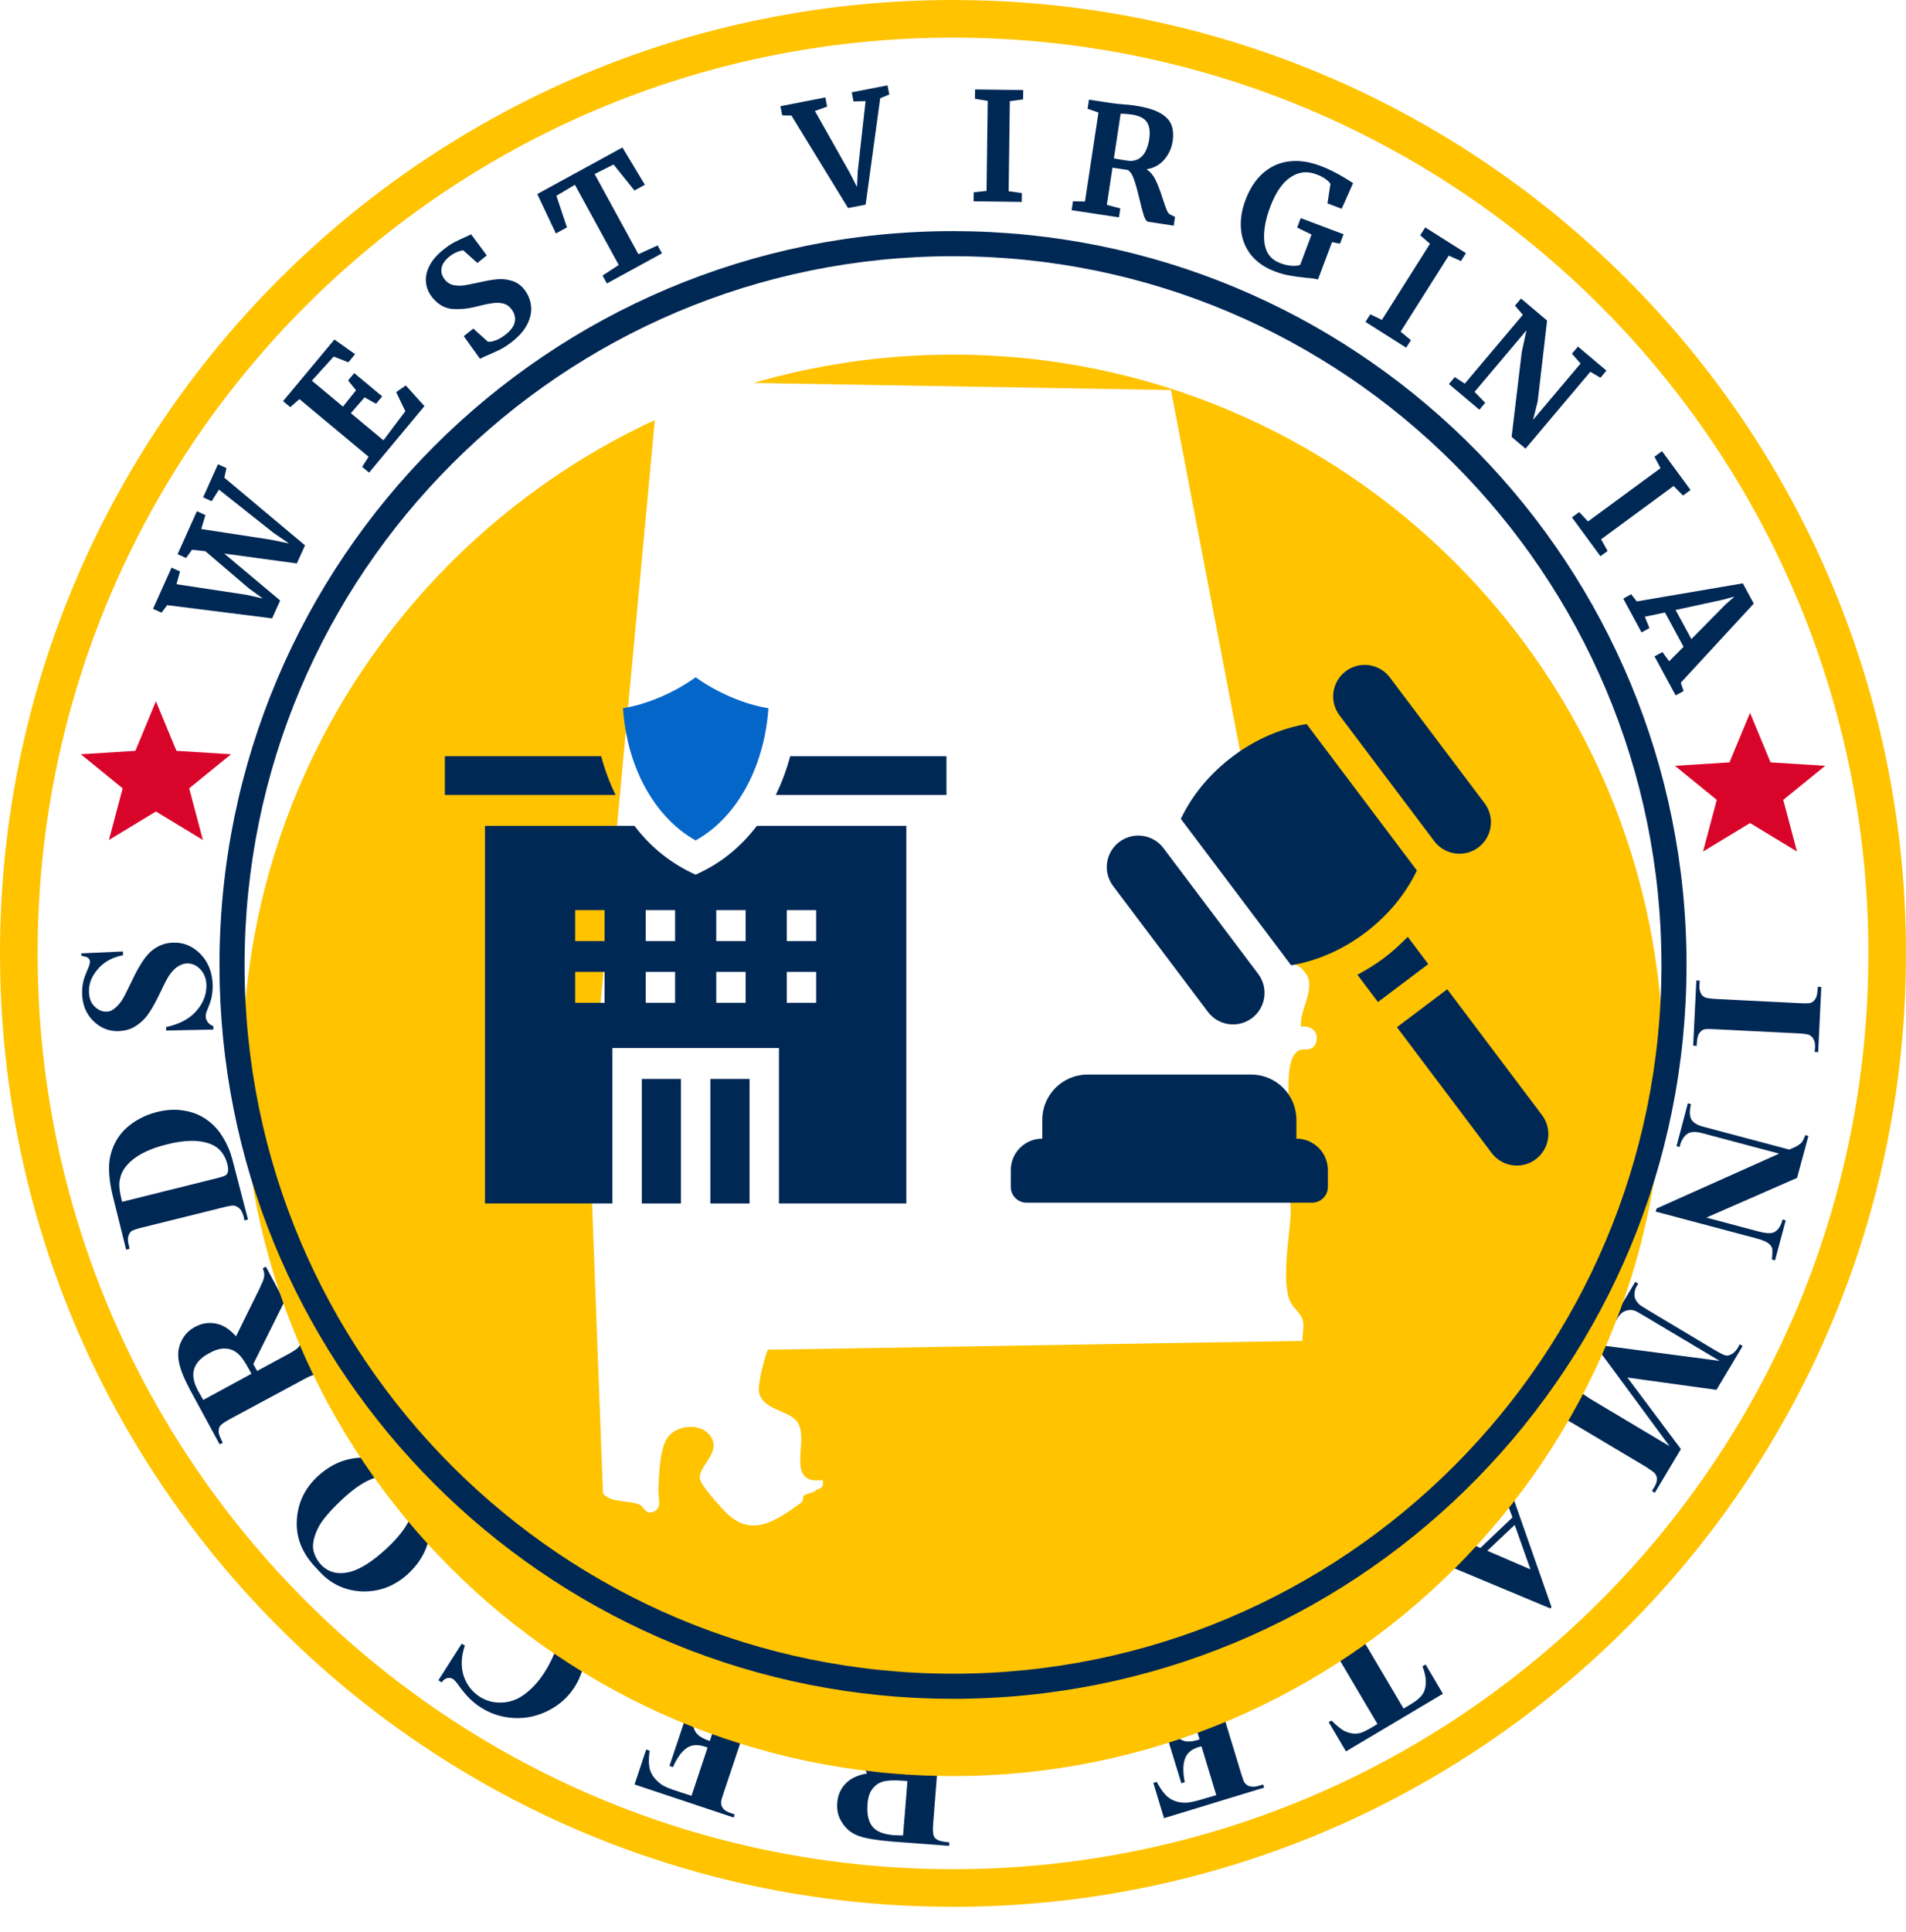 <svg width="76" height="77" viewBox="0 0 76 77" fill="none" xmlns="http://www.w3.org/2000/svg">
<path d="M76 38C76 58.987 58.987 76 38 76C17.013 76 0 58.987 0 38C0 17.013 17.013 0 38 0C58.987 0 76 17.013 76 38Z" fill="white"/>
<path d="M74.5 38C74.5 17.842 58.158 1.5 38 1.5C17.842 1.5 1.5 17.842 1.5 38C1.5 58.158 17.842 74.5 38 74.5V76L37.02 75.987C16.812 75.475 0.524 59.188 0.013 38.98L0 38C3.4629e-07 17.013 17.013 3.46311e-07 38 0L38.98 0.013C59.514 0.533 76 17.341 76 38L75.987 38.98C75.467 59.514 58.659 76 38 76V74.5C58.158 74.5 74.5 58.158 74.5 38Z" fill="#FFC300"/>
<path d="M9.212 30.063L7.036 29.926L6.217 27.952L5.398 29.926L3.224 30.063L4.891 31.42L4.344 33.479L6.217 32.344L8.09 33.479L7.543 31.42L9.212 30.063Z" fill="#D90429"/>
<path d="M67.652 41.688L67.514 41.675L67.64 39.077L67.778 39.09L67.765 39.253C67.753 39.404 67.778 39.517 67.828 39.604C67.853 39.667 67.916 39.717 67.991 39.755C68.054 39.78 68.205 39.805 68.456 39.818L71.732 39.981C71.983 39.993 72.146 39.993 72.209 39.968C72.272 39.943 72.334 39.893 72.384 39.818C72.435 39.742 72.46 39.629 72.472 39.491L72.485 39.328L72.623 39.341L72.497 41.939L72.359 41.926L72.372 41.763C72.384 41.613 72.359 41.5 72.309 41.412C72.284 41.349 72.221 41.299 72.146 41.249C72.083 41.224 71.933 41.199 71.681 41.186L68.405 41.023C68.154 41.01 67.991 41.01 67.928 41.035C67.866 41.06 67.803 41.111 67.753 41.186C67.703 41.261 67.677 41.374 67.665 41.512L67.652 41.688Z" fill="#002855"/>
<path d="M71.656 46.947L68.041 48.529L70.112 49.081C70.401 49.157 70.602 49.169 70.728 49.119C70.891 49.044 71.016 48.868 71.079 48.604L71.204 48.642L70.778 50.236L70.652 50.199C70.677 49.985 70.677 49.847 70.665 49.759C70.64 49.684 70.59 49.608 70.502 49.546C70.414 49.483 70.263 49.42 70.037 49.358L66.02 48.291L66.058 48.165L70.941 45.981L67.878 45.165C67.602 45.09 67.401 45.102 67.263 45.203C67.138 45.303 67.05 45.441 67 45.604L66.975 45.717L66.849 45.68L67.301 43.973L67.426 44.01C67.364 44.274 67.364 44.475 67.439 44.613C67.514 44.751 67.69 44.851 67.941 44.914L71.343 45.818L71.493 45.755C71.644 45.692 71.757 45.617 71.82 45.554C71.882 45.492 71.933 45.379 71.983 45.24L72.108 45.278L71.656 46.947Z" fill="#002855"/>
<path d="M64.891 54.905L67.025 57.755L65.983 59.499L65.87 59.424L65.958 59.286C66.033 59.16 66.071 59.047 66.071 58.947C66.071 58.872 66.046 58.809 65.995 58.734C65.958 58.683 65.832 58.596 65.619 58.457L62.795 56.776C62.581 56.65 62.431 56.575 62.368 56.562C62.305 56.55 62.217 56.575 62.142 56.625C62.067 56.675 61.979 56.75 61.903 56.876L61.816 57.014L61.703 56.939L63.033 54.704L63.146 54.78L63.058 54.918C62.983 55.043 62.945 55.156 62.945 55.257C62.945 55.332 62.97 55.395 63.02 55.47C63.058 55.52 63.184 55.608 63.397 55.746L66.573 57.642L63.648 53.675L63.698 53.6L68.569 54.24L65.556 52.445C65.343 52.319 65.217 52.244 65.154 52.232C65.029 52.194 64.916 52.206 64.79 52.257C64.665 52.307 64.552 52.432 64.439 52.633L64.326 52.558L65.205 51.089L65.318 51.165L65.293 51.215C65.23 51.303 65.192 51.403 65.18 51.504C65.167 51.604 65.167 51.692 65.205 51.767C65.23 51.843 65.293 51.918 65.38 52.006C65.405 52.018 65.506 52.093 65.694 52.206L68.405 53.826C68.619 53.951 68.769 54.026 68.832 54.026C68.895 54.039 68.97 54.014 69.058 53.964C69.146 53.914 69.221 53.838 69.297 53.713L69.372 53.575L69.485 53.65L68.443 55.395L64.891 54.905Z" fill="#002855"/>
<path d="M59.029 61.696L60.309 60.478L60.121 59.976C60.058 59.813 59.995 59.688 59.92 59.612C59.82 59.512 59.707 59.474 59.581 59.499C59.506 59.512 59.368 59.612 59.167 59.775L59.079 59.675L60.284 58.533L60.372 58.633C60.259 58.771 60.209 58.934 60.209 59.098C60.209 59.261 60.284 59.549 60.422 59.938L61.866 64.056L61.816 64.106L57.699 62.386C57.309 62.223 57.033 62.148 56.883 62.148C56.77 62.148 56.657 62.198 56.531 62.298L56.443 62.198L58.188 60.541L58.276 60.642L58.201 60.704C58.062 60.842 57.975 60.955 57.962 61.043C57.95 61.106 57.975 61.169 58.025 61.219C58.05 61.257 58.088 61.282 58.138 61.307C58.15 61.319 58.251 61.357 58.414 61.432L59.029 61.696ZM59.305 61.809L61.025 62.549L60.397 60.779L59.305 61.809Z" fill="#002855"/>
<path d="M53.669 69.805L52.979 68.637L53.092 68.575C53.318 68.8 53.506 68.951 53.657 69.014C53.807 69.077 53.971 69.114 54.159 69.089C54.259 69.077 54.41 69.014 54.611 68.901L54.925 68.713L52.966 65.399C52.841 65.186 52.74 65.047 52.69 65.01C52.627 64.972 52.552 64.947 52.464 64.947C52.376 64.947 52.263 64.985 52.138 65.06L52 65.148L51.925 65.035L54.171 63.704L54.247 63.817L54.109 63.905C53.983 63.98 53.895 64.056 53.845 64.144C53.807 64.206 53.795 64.282 53.807 64.37C53.82 64.432 53.883 64.57 54.008 64.784L55.966 68.098L56.28 67.909C56.569 67.734 56.745 67.558 56.807 67.357C56.895 67.081 56.858 66.767 56.719 66.416L56.845 66.34L57.535 67.508L53.669 69.805Z" fill="#002855"/>
<path d="M48.498 71.549L47.908 69.604L47.807 69.629C47.506 69.717 47.318 69.88 47.242 70.118C47.167 70.344 47.167 70.658 47.242 71.035L47.104 71.073L46.339 68.575L46.477 68.537C46.59 68.801 46.715 69.001 46.853 69.152C46.992 69.303 47.142 69.378 47.28 69.403C47.418 69.428 47.606 69.403 47.833 69.328L47.418 67.985C47.343 67.721 47.28 67.57 47.242 67.508C47.205 67.445 47.142 67.42 47.079 67.407C47.004 67.382 46.904 67.395 46.766 67.445L46.477 67.533C46.038 67.671 45.711 67.884 45.498 68.173C45.297 68.462 45.197 68.838 45.209 69.29L45.084 69.328L44.833 67.746L48.95 66.491L48.987 66.617L48.824 66.667C48.686 66.704 48.586 66.767 48.51 66.842C48.46 66.893 48.435 66.968 48.422 67.056C48.41 67.119 48.447 67.269 48.523 67.508L49.477 70.646C49.54 70.859 49.59 70.997 49.615 71.035C49.665 71.11 49.728 71.16 49.803 71.186C49.916 71.223 50.042 71.223 50.205 71.173L50.368 71.123L50.406 71.248L46.414 72.466L45.987 71.06L46.125 71.022C46.301 71.349 46.464 71.562 46.64 71.675C46.803 71.788 47.017 71.851 47.268 71.851C47.406 71.851 47.669 71.8 48.021 71.688L48.498 71.549Z" fill="#002855"/>
<path d="M36.197 70.721L36.31 69.328C36.335 69.064 36.322 68.888 36.297 68.813C36.272 68.738 36.222 68.675 36.134 68.637C36.059 68.587 35.895 68.562 35.669 68.537L35.682 68.399L38.23 68.6L38.218 68.738C37.992 68.725 37.828 68.725 37.741 68.763C37.653 68.801 37.59 68.851 37.552 68.914C37.515 68.976 37.489 69.152 37.464 69.416L37.213 72.641C37.188 72.905 37.201 73.081 37.226 73.156C37.251 73.231 37.301 73.294 37.389 73.332C37.464 73.382 37.628 73.407 37.853 73.432L37.841 73.57L35.531 73.395C34.929 73.344 34.49 73.269 34.226 73.169C33.95 73.068 33.736 72.893 33.586 72.654C33.423 72.416 33.36 72.152 33.385 71.851C33.41 71.487 33.573 71.186 33.849 70.972C34.025 70.834 34.276 70.734 34.577 70.683L33.511 68.901C33.372 68.675 33.272 68.525 33.209 68.474C33.109 68.386 32.996 68.336 32.87 68.324L32.883 68.186L34.452 68.311L35.883 70.696L36.197 70.721ZM36.008 73.156L36.184 70.985L35.971 70.972C35.632 70.947 35.368 70.96 35.205 71.01C35.029 71.06 34.891 71.16 34.778 71.311C34.665 71.462 34.603 71.675 34.59 71.939C34.565 72.315 34.628 72.604 34.791 72.805C34.954 73.006 35.23 73.106 35.632 73.144L36.008 73.156Z" fill="#002855"/>
<path d="M27.573 71.575L28.213 69.654L28.113 69.617C27.812 69.516 27.561 69.541 27.372 69.679C27.172 69.817 26.996 70.068 26.833 70.433L26.695 70.382L27.523 67.909L27.661 67.96C27.599 68.236 27.586 68.474 27.611 68.675C27.649 68.876 27.712 69.027 27.812 69.127C27.912 69.228 28.076 69.315 28.301 69.391L28.741 68.06C28.829 67.796 28.866 67.633 28.866 67.571C28.866 67.508 28.841 67.445 28.791 67.382C28.741 67.32 28.653 67.269 28.515 67.232L28.226 67.131C27.787 66.981 27.398 66.968 27.059 67.081C26.72 67.194 26.431 67.445 26.168 67.822L26.042 67.784L26.758 66.353L30.849 67.721L30.812 67.847L30.649 67.796C30.511 67.746 30.398 67.734 30.297 67.759C30.222 67.771 30.159 67.809 30.096 67.884C30.046 67.935 29.996 68.073 29.908 68.311L28.866 71.424C28.791 71.638 28.753 71.775 28.753 71.826C28.753 71.914 28.766 71.989 28.816 72.052C28.879 72.152 28.992 72.215 29.142 72.265L29.293 72.315L29.255 72.441L25.302 71.123L25.766 69.73L25.904 69.78C25.854 70.144 25.866 70.42 25.942 70.608C26.017 70.796 26.155 70.96 26.356 71.11C26.469 71.198 26.707 71.299 27.071 71.412L27.573 71.575Z" fill="#002855"/>
<path d="M17.482 66.968L18.41 65.512L18.536 65.587C18.385 66.026 18.373 66.428 18.486 66.792C18.611 67.156 18.825 67.432 19.138 67.633C19.402 67.796 19.691 67.872 20.005 67.859C20.318 67.847 20.607 67.746 20.858 67.57C21.184 67.344 21.473 67.031 21.712 66.654C21.95 66.278 22.126 65.901 22.226 65.537C22.327 65.173 22.327 64.834 22.226 64.545C22.126 64.257 21.913 64.018 21.586 63.805C21.323 63.642 21.046 63.541 20.745 63.516C20.456 63.491 20.092 63.541 19.666 63.679L19.892 63.315C20.281 63.215 20.645 63.19 20.971 63.252C21.297 63.303 21.636 63.441 21.975 63.654C22.427 63.943 22.766 64.282 23.005 64.683C23.243 65.085 23.343 65.512 23.318 65.976C23.293 66.428 23.155 66.855 22.917 67.231C22.666 67.633 22.314 67.947 21.875 68.173C21.436 68.399 20.971 68.499 20.494 68.474C20.017 68.449 19.565 68.311 19.163 68.047C18.862 67.859 18.599 67.596 18.348 67.257C18.21 67.056 18.109 66.943 18.059 66.918C17.996 66.88 17.921 66.868 17.846 66.88C17.77 66.893 17.682 66.955 17.607 67.056L17.482 66.968Z" fill="#002855"/>
<path d="M12.649 62.537C12.084 61.972 11.808 61.345 11.833 60.642C11.858 59.939 12.134 59.336 12.674 58.834C13.139 58.407 13.666 58.156 14.268 58.106C15.072 58.031 15.774 58.32 16.39 58.972C17.005 59.625 17.256 60.34 17.143 61.119C17.055 61.734 16.766 62.261 16.289 62.713C15.749 63.215 15.122 63.453 14.419 63.428C13.716 63.391 13.126 63.102 12.649 62.537ZM12.787 62.349C13.101 62.688 13.502 62.776 14.005 62.638C14.419 62.512 14.883 62.211 15.411 61.721C16.038 61.144 16.39 60.604 16.477 60.102C16.54 59.751 16.452 59.449 16.189 59.173C16.013 58.985 15.825 58.872 15.624 58.834C15.36 58.784 15.059 58.834 14.733 58.985C14.394 59.135 14.03 59.399 13.628 59.776C13.151 60.227 12.825 60.604 12.674 60.918C12.524 61.232 12.461 61.508 12.486 61.734C12.524 61.96 12.624 62.16 12.787 62.349Z" fill="#002855"/>
<path d="M10.252 54.642L11.482 53.977C11.72 53.851 11.858 53.751 11.908 53.688C11.959 53.625 11.971 53.55 11.971 53.45C11.971 53.349 11.908 53.211 11.808 53.01L11.933 52.947L13.151 55.194L13.025 55.257C12.912 55.056 12.825 54.931 12.749 54.88C12.674 54.83 12.599 54.805 12.523 54.805C12.448 54.805 12.285 54.88 12.059 55.006L9.21 56.537C8.971 56.663 8.833 56.763 8.783 56.826C8.733 56.889 8.72 56.964 8.72 57.065C8.72 57.153 8.783 57.303 8.883 57.504L8.758 57.567L7.653 55.533C7.364 55.006 7.189 54.592 7.139 54.303C7.076 54.014 7.101 53.738 7.214 53.487C7.327 53.236 7.515 53.023 7.779 52.885C8.105 52.709 8.431 52.684 8.77 52.797C8.984 52.872 9.197 53.023 9.41 53.261L10.327 51.404C10.44 51.165 10.515 51.002 10.528 50.914C10.553 50.789 10.528 50.663 10.477 50.55L10.603 50.487L11.344 51.868L10.101 54.366L10.252 54.642ZM8.105 55.797L10.025 54.755L9.925 54.567C9.762 54.266 9.611 54.052 9.473 53.939C9.335 53.826 9.172 53.751 8.984 53.751C8.795 53.738 8.582 53.801 8.356 53.927C8.017 54.102 7.816 54.316 7.741 54.567C7.666 54.805 7.716 55.106 7.904 55.445L8.105 55.797Z" fill="#002855"/>
<path d="M9.888 48.604L9.749 48.642L9.712 48.479C9.674 48.341 9.624 48.24 9.561 48.177C9.498 48.115 9.423 48.077 9.335 48.052C9.285 48.039 9.122 48.065 8.883 48.127L5.695 48.918C5.444 48.981 5.293 49.031 5.243 49.069C5.193 49.106 5.143 49.182 5.118 49.27C5.093 49.357 5.093 49.47 5.13 49.608L5.168 49.772L5.03 49.809L4.49 47.638C4.352 47.06 4.314 46.571 4.377 46.182C4.465 45.705 4.678 45.303 5.005 44.989C5.344 44.675 5.758 44.45 6.247 44.324C6.586 44.236 6.913 44.211 7.226 44.249C7.54 44.286 7.816 44.374 8.042 44.5C8.268 44.625 8.469 44.788 8.645 44.989C8.821 45.19 8.971 45.441 9.109 45.755C9.172 45.893 9.247 46.119 9.323 46.433L9.888 48.604ZM4.867 47.901L8.645 46.96C8.846 46.91 8.959 46.872 9.009 46.834C9.059 46.797 9.072 46.759 9.084 46.709C9.109 46.633 9.097 46.533 9.072 46.42C8.971 46.019 8.758 45.755 8.444 45.617C8.005 45.428 7.402 45.416 6.637 45.617C6.021 45.767 5.544 45.993 5.218 46.282C4.967 46.508 4.816 46.759 4.779 47.023C4.729 47.211 4.766 47.5 4.867 47.901Z" fill="#002855"/>
<path d="M3.247 37.998L4.904 37.922V38.073C4.49 38.148 4.151 38.337 3.913 38.613C3.662 38.901 3.536 39.203 3.549 39.517C3.549 39.768 3.624 39.968 3.762 40.106C3.9 40.245 4.051 40.32 4.227 40.32C4.34 40.32 4.44 40.295 4.515 40.232C4.628 40.157 4.741 40.044 4.854 39.881C4.929 39.768 5.068 39.492 5.268 39.077C5.545 38.487 5.808 38.086 6.059 37.885C6.31 37.684 6.599 37.571 6.925 37.571C7.339 37.558 7.703 37.722 8.005 38.035C8.306 38.349 8.469 38.763 8.482 39.266C8.482 39.416 8.469 39.567 8.444 39.717C8.419 39.855 8.356 40.031 8.268 40.245C8.218 40.358 8.193 40.458 8.206 40.533C8.206 40.596 8.231 40.659 8.281 40.734C8.331 40.809 8.406 40.86 8.507 40.897V41.035L6.624 41.073V40.935C7.151 40.822 7.553 40.609 7.829 40.295C8.105 39.981 8.231 39.642 8.231 39.291C8.231 39.014 8.143 38.801 7.992 38.638C7.842 38.475 7.666 38.399 7.465 38.399C7.352 38.399 7.239 38.437 7.126 38.5C7.013 38.563 6.913 38.663 6.812 38.788C6.712 38.914 6.586 39.14 6.436 39.466C6.222 39.918 6.034 40.257 5.883 40.458C5.733 40.659 5.557 40.809 5.369 40.922C5.181 41.035 4.967 41.086 4.729 41.098C4.327 41.111 3.988 40.96 3.712 40.684C3.423 40.395 3.285 40.031 3.273 39.592C3.273 39.429 3.285 39.278 3.323 39.115C3.348 39.002 3.398 38.864 3.473 38.688C3.549 38.525 3.586 38.399 3.586 38.337C3.586 38.274 3.561 38.224 3.524 38.186C3.486 38.148 3.386 38.123 3.235 38.086L3.247 37.998Z" fill="#002855"/>
<g filter="url(#filter0_d_4155_2717)">
<path d="M66.327 38.461C66.327 54.105 53.645 66.788 38 66.788C22.355 66.788 9.673 54.105 9.673 38.461C9.673 22.816 22.355 10.133 38 10.133C53.645 10.133 66.327 22.816 66.327 38.461Z" fill="#FFC300"/>
</g>
<path d="M51.939 53.443C51.913 53.18 52.037 52.825 51.926 52.561C51.784 52.224 51.473 52.093 51.372 51.675C51.192 50.929 51.313 49.986 51.389 49.224C51.427 48.838 51.489 48.445 51.456 48.048C51.407 47.449 51.126 47.301 50.919 46.771C50.72 46.257 50.573 44.585 51.306 44.52C51.486 43.778 51.185 42.319 51.736 41.9C51.973 41.72 52.329 41.987 52.478 41.547C52.619 41.131 52.26 40.855 51.88 40.919C51.793 40.294 52.483 39.382 52.078 38.811C51.572 38.1 51.202 38.707 51.104 37.548C51.039 37.526 50.971 37.523 50.903 37.537L46.691 15.546L26.253 15.2L23.491 44.868L24.043 59.529C24.366 59.9 25.042 59.791 25.476 59.961C25.668 60.037 25.728 60.331 25.975 60.279C26.445 60.179 26.236 59.674 26.251 59.386C26.283 58.818 26.293 57.781 26.608 57.313C26.958 56.795 27.938 56.675 28.329 57.241C28.776 57.89 27.882 58.386 27.904 58.907C27.917 59.18 28.608 59.914 28.804 60.134C29.888 61.356 30.872 60.67 31.971 59.874C32.017 59.841 32.018 59.631 32.064 59.598C32.121 59.558 32.445 59.468 32.451 59.462C32.621 59.277 32.882 59.406 32.801 58.986C31.233 59.205 32.34 57.324 31.765 56.64C31.385 56.187 30.447 56.201 30.27 55.52C30.191 55.211 30.482 54.113 30.616 53.795L51.939 53.443Z" fill="white"/>
<g clip-path="url(#clip0_4155_2717)">
<path d="M23.971 30.14H17.739V31.685H24.546C24.307 31.197 24.115 30.68 23.971 30.14Z" fill="#002855"/>
<path d="M31.508 30.14C31.364 30.68 31.171 31.197 30.933 31.685H37.739V30.14H31.508Z" fill="#002855"/>
<path d="M27.986 34.742L27.739 34.862C26.791 34.437 25.959 33.791 25.3 32.915H19.339V47.966H24.419V41.772H31.06V47.966H36.139V32.915H30.179C29.576 33.709 28.833 34.33 27.986 34.742ZM24.107 39.968H22.935V38.737H24.107V39.968ZM24.107 37.507H22.935V36.276H24.107V37.507ZM26.919 39.968H25.747V38.737H26.919V39.968ZM26.919 37.507H25.747V36.276H26.919V37.507ZM29.732 39.968H28.56V38.737H29.732V39.968ZM29.732 37.507H28.56V36.276H29.732V37.507ZM31.372 36.276H32.544V37.507H31.372V36.276ZM31.372 38.737H32.544V39.968H31.372V38.737Z" fill="#002855"/>
<path d="M25.591 43.003H27.153V47.966H25.591V43.003Z" fill="#002855"/>
<path d="M28.325 43.003H29.888V47.966H28.325V43.003Z" fill="#002855"/>
<path d="M25.031 29.525C25.396 31.154 26.314 32.7 27.739 33.497C29.549 32.483 30.503 30.316 30.639 28.227C29.696 28.078 28.599 27.614 27.739 26.994C26.88 27.614 25.783 28.078 24.84 28.227C24.87 28.664 24.934 29.1 25.031 29.525Z" fill="#0466C8"/>
</g>
<path d="M40.932 47.935H52.32C52.667 47.935 52.948 47.654 52.948 47.307V46.638C52.948 45.944 52.386 45.382 51.692 45.382V44.631C51.692 43.637 50.883 42.828 49.889 42.828H43.363C42.369 42.828 41.56 43.637 41.56 44.631V45.382C40.867 45.382 40.304 45.944 40.304 46.638V47.307C40.304 47.654 40.586 47.935 40.932 47.935Z" fill="#002855"/>
<path d="M48.164 40.33C48.581 40.884 49.369 40.995 49.923 40.577C50.477 40.16 50.587 39.372 50.17 38.818L46.391 33.803C45.973 33.249 45.186 33.138 44.632 33.556C44.078 33.973 43.967 34.761 44.385 35.315L48.164 40.33Z" fill="#002855"/>
<path d="M57.191 33.527C57.609 34.081 58.396 34.192 58.95 33.775C59.504 33.357 59.615 32.57 59.197 32.016L55.418 27C55.001 26.447 54.213 26.336 53.659 26.753C53.105 27.171 52.995 27.958 53.412 28.512L57.191 33.527Z" fill="#002855"/>
<path d="M54.437 37.176C55.365 36.477 56.062 35.608 56.497 34.694L52.1 28.858C51.101 29.025 50.074 29.455 49.145 30.155C48.217 30.854 47.52 31.723 47.085 32.637L51.482 38.473C52.481 38.306 53.508 37.876 54.437 37.176Z" fill="#002855"/>
<path d="M56.132 37.339C55.84 37.637 55.532 37.923 55.192 38.179C54.853 38.435 54.493 38.652 54.126 38.851L54.945 39.938L56.951 38.426L56.132 37.339Z" fill="#002855"/>
<path d="M57.707 39.429L55.701 40.941L59.48 45.956C59.898 46.51 60.685 46.621 61.239 46.203C61.793 45.786 61.904 44.998 61.486 44.444L57.707 39.429Z" fill="#002855"/>
<path d="M72.776 30.523L70.6 30.386L69.781 28.412L68.961 30.386L66.788 30.523L68.455 31.881L67.908 33.939L69.781 32.804L71.653 33.939L71.106 31.881L72.776 30.523Z" fill="#D90429"/>
<path d="M66.249 38.46C66.248 22.859 53.601 10.212 37.999 10.212C22.399 10.213 9.752 22.86 9.752 38.46C9.752 54.061 22.398 66.709 37.999 66.709V67.709L37.245 67.7C21.691 67.305 9.155 54.769 8.761 39.215L8.752 38.46C8.752 22.307 21.846 9.213 37.999 9.212L38.754 9.222C54.559 9.622 67.248 22.559 67.249 38.46L67.239 39.215C66.839 55.02 53.901 67.709 37.999 67.709V66.709C53.601 66.709 66.249 54.062 66.249 38.46Z" fill="#002855"/>
<path d="M6.102 24.267L6.84 22.625L7.179 22.777L7.036 23.285L9.814 23.706L10.478 23.853L9.927 23.454L8.188 21.968L7.654 21.912L7.42 22.241L7.081 22.088L7.851 20.376L8.19 20.528L8.025 21.085L10.801 21.511L11.524 21.659L10.919 21.248L8.731 19.515L8.439 19.976L8.099 19.823L8.692 18.504L9.032 18.657L8.945 19.039L12.161 21.735L11.836 22.457L8.941 22.063L11.172 23.934L10.852 24.646L6.668 24.12L6.441 24.419L6.102 24.267Z" fill="#002855"/>
<path d="M11.94 15.908L11.573 16.227L11.287 15.989L13.334 13.532L14.158 14.117L13.89 14.44L13.306 14.212L12.435 15.173L13.676 16.206L14.196 15.554L13.879 15.165L14.125 14.87L15.24 15.799L14.995 16.094L14.537 15.838L13.989 16.467L15.289 17.55L16.163 16.388L15.796 15.629L16.181 15.364L16.924 16.187L14.716 18.838L14.44 18.607L14.697 18.205L11.94 15.908Z" fill="#002855"/>
<path d="M20.431 13.611C20.262 13.745 20.099 13.852 19.942 13.931C19.785 14.01 19.605 14.092 19.402 14.177C19.267 14.233 19.18 14.275 19.14 14.301L18.491 13.399L18.871 13.097L19.456 13.62C19.532 13.631 19.635 13.613 19.766 13.565C19.899 13.515 20.034 13.436 20.168 13.329C20.378 13.162 20.498 12.992 20.529 12.819C20.561 12.64 20.51 12.468 20.378 12.302C20.291 12.193 20.185 12.124 20.06 12.096C19.933 12.064 19.789 12.061 19.63 12.085C19.468 12.107 19.258 12.151 19 12.219C18.646 12.307 18.318 12.338 18.016 12.312C17.715 12.281 17.452 12.125 17.228 11.843C17.088 11.668 17.008 11.474 16.986 11.261C16.962 11.045 17.007 10.825 17.121 10.601C17.235 10.372 17.422 10.155 17.682 9.948C17.835 9.825 17.978 9.729 18.111 9.659C18.248 9.586 18.4 9.514 18.567 9.442C18.666 9.399 18.738 9.364 18.784 9.338L19.41 10.182L19.035 10.481L18.476 9.982C18.426 9.976 18.348 9.995 18.244 10.037C18.137 10.076 18.032 10.137 17.928 10.219C17.741 10.368 17.633 10.526 17.606 10.691C17.579 10.85 17.623 11.001 17.738 11.145C17.83 11.261 17.945 11.334 18.081 11.363C18.22 11.39 18.363 11.394 18.511 11.374C18.656 11.35 18.879 11.306 19.179 11.24C19.422 11.185 19.638 11.148 19.828 11.13C20.018 11.112 20.21 11.132 20.406 11.191C20.599 11.247 20.765 11.363 20.905 11.538C21.042 11.71 21.129 11.909 21.166 12.135C21.206 12.359 21.169 12.601 21.054 12.861C20.942 13.119 20.734 13.369 20.431 13.611Z" fill="#002855"/>
<path d="M22.924 7.365L22.186 7.803L22.608 9.063L22.166 9.305L21.423 7.734L24.819 5.878L25.714 7.365L25.298 7.592L24.465 6.557L23.709 6.936L25.456 10.132L26.222 9.781L26.395 10.097L24.199 11.298L24.026 10.982L24.672 10.561L22.924 7.365Z" fill="#002855"/>
<path d="M31.119 4.233L32.909 3.884L32.98 4.249L32.494 4.424L33.886 6.891L34.172 7.453L34.203 6.823L34.514 4.03L34.034 4.044L33.963 3.679L35.388 3.402L35.459 3.767L35.097 3.917L34.517 8.156L33.816 8.292L31.558 4.606L31.19 4.598L31.119 4.233Z" fill="#002855"/>
<path d="M39.384 4.022L38.875 3.937L38.88 3.565L40.8 3.59L40.795 3.962L40.266 4.033L40.219 7.621L40.746 7.694L40.742 8.048L38.822 8.023L38.827 7.663L39.337 7.609L39.384 4.022Z" fill="#002855"/>
<path d="M42.784 8.022L43.262 8.033L43.8 4.486L43.367 4.335L43.422 3.973L44.282 4.104C44.357 4.115 44.441 4.126 44.532 4.136C44.624 4.145 44.694 4.152 44.742 4.155C44.95 4.17 45.121 4.188 45.255 4.209C45.663 4.27 45.983 4.361 46.215 4.482C46.448 4.602 46.607 4.755 46.692 4.942C46.777 5.129 46.798 5.361 46.756 5.638C46.715 5.91 46.603 6.153 46.422 6.364C46.24 6.575 46.004 6.703 45.714 6.748C45.862 6.839 45.984 6.983 46.08 7.18C46.175 7.376 46.271 7.627 46.366 7.933C46.436 8.142 46.489 8.294 46.528 8.388C46.571 8.48 46.617 8.535 46.666 8.555L46.853 8.644L46.8 8.994L45.792 8.841C45.728 8.832 45.671 8.758 45.619 8.621C45.571 8.48 45.513 8.263 45.444 7.969C45.363 7.625 45.288 7.355 45.221 7.159C45.154 6.963 45.07 6.835 44.97 6.775L44.359 6.682L44.134 8.165L44.671 8.307L44.617 8.663L42.73 8.378L42.784 8.022ZM44.959 6.403C45.185 6.437 45.373 6.383 45.524 6.24C45.675 6.097 45.775 5.863 45.825 5.539C45.868 5.25 45.837 5.027 45.732 4.869C45.63 4.712 45.427 4.611 45.123 4.565C45.012 4.548 44.916 4.54 44.835 4.539C44.759 4.536 44.709 4.532 44.685 4.529L44.415 6.309C44.462 6.324 44.576 6.345 44.758 6.373L44.959 6.403Z" fill="#002855"/>
<path d="M50.84 10.821C50.429 10.666 50.107 10.443 49.875 10.151C49.648 9.856 49.518 9.521 49.484 9.145C49.45 8.769 49.508 8.38 49.659 7.98C49.832 7.519 50.069 7.157 50.368 6.894C50.672 6.632 51.018 6.478 51.407 6.432C51.796 6.386 52.208 6.445 52.642 6.608C53.051 6.761 53.487 6.992 53.953 7.299L53.498 8.321L52.931 8.107L53.05 7.332C53.026 7.28 52.968 7.22 52.874 7.15C52.782 7.077 52.652 7.009 52.483 6.946C52.117 6.808 51.772 6.849 51.45 7.07C51.129 7.287 50.863 7.676 50.652 8.238C50.445 8.788 50.367 9.267 50.419 9.676C50.472 10.08 50.682 10.351 51.049 10.489C51.199 10.546 51.346 10.58 51.491 10.592C51.636 10.603 51.754 10.592 51.844 10.557L52.297 9.35L51.723 9.07L51.865 8.694L53.572 9.336L53.431 9.712L53.114 9.65L52.554 11.139C52.474 11.113 52.32 11.091 52.092 11.074C51.828 11.047 51.605 11.017 51.421 10.982C51.24 10.952 51.047 10.899 50.84 10.821Z" fill="#002855"/>
<path d="M57.02 9.717L56.631 9.378L56.83 9.064L58.453 10.09L58.254 10.405L57.766 10.188L55.848 13.22L56.259 13.559L56.069 13.858L54.447 12.831L54.639 12.527L55.102 12.749L57.02 9.717Z" fill="#002855"/>
<path d="M60.721 12.547L60.408 12.182L60.648 11.898L61.689 12.776L61.315 15.993L61.131 16.732L63.023 14.489L62.679 14.097L62.919 13.813L64.056 14.772L63.816 15.056L63.413 14.818L60.829 17.882L60.274 17.414L60.677 14.041L60.867 13.165L58.797 15.619L59.221 16.055L58.989 16.331L57.774 15.306L58.006 15.03L58.407 15.29L60.721 12.547Z" fill="#002855"/>
<path d="M66.211 18.66L65.972 18.203L66.272 17.982L67.409 19.529L67.109 19.75L66.733 19.37L63.842 21.495L64.102 21.96L63.816 22.169L62.679 20.622L62.969 20.409L63.32 20.784L66.211 18.66Z" fill="#002855"/>
<path d="M69.493 23.25L69.93 24.057L67.019 27.211L67.132 27.545L66.815 27.717L65.972 26.16L66.288 25.989L66.556 26.356L67.13 25.779L66.39 24.412L65.587 24.581L65.771 25.034L65.455 25.205L64.726 23.86L65.04 23.683L65.264 23.971L69.493 23.25ZM68.798 24.097L69.159 23.779L68.687 23.905L66.813 24.312L67.442 25.473L68.798 24.097Z" fill="#002855"/>
<defs>
<filter id="filter0_d_4155_2717" x="5.673" y="10.133" width="64.654" height="64.654" filterUnits="userSpaceOnUse" color-interpolation-filters="sRGB">
<feFlood flood-opacity="0" result="BackgroundImageFix"/>
<feColorMatrix in="SourceAlpha" type="matrix" values="0 0 0 0 0 0 0 0 0 0 0 0 0 0 0 0 0 0 127 0" result="hardAlpha"/>
<feOffset dy="4"/>
<feGaussianBlur stdDeviation="2"/>
<feComposite in2="hardAlpha" operator="out"/>
<feColorMatrix type="matrix" values="0 0 0 0 0 0 0 0 0 0 0 0 0 0 0 0 0 0 0.25 0"/>
<feBlend mode="normal" in2="BackgroundImageFix" result="effect1_dropShadow_4155_2717"/>
<feBlend mode="normal" in="SourceGraphic" in2="effect1_dropShadow_4155_2717" result="shape"/>
</filter>
<clipPath id="clip0_4155_2717">
<rect width="20" height="21" fill="white" transform="translate(17.739 26.98)"/>
</clipPath>
</defs>
</svg>
